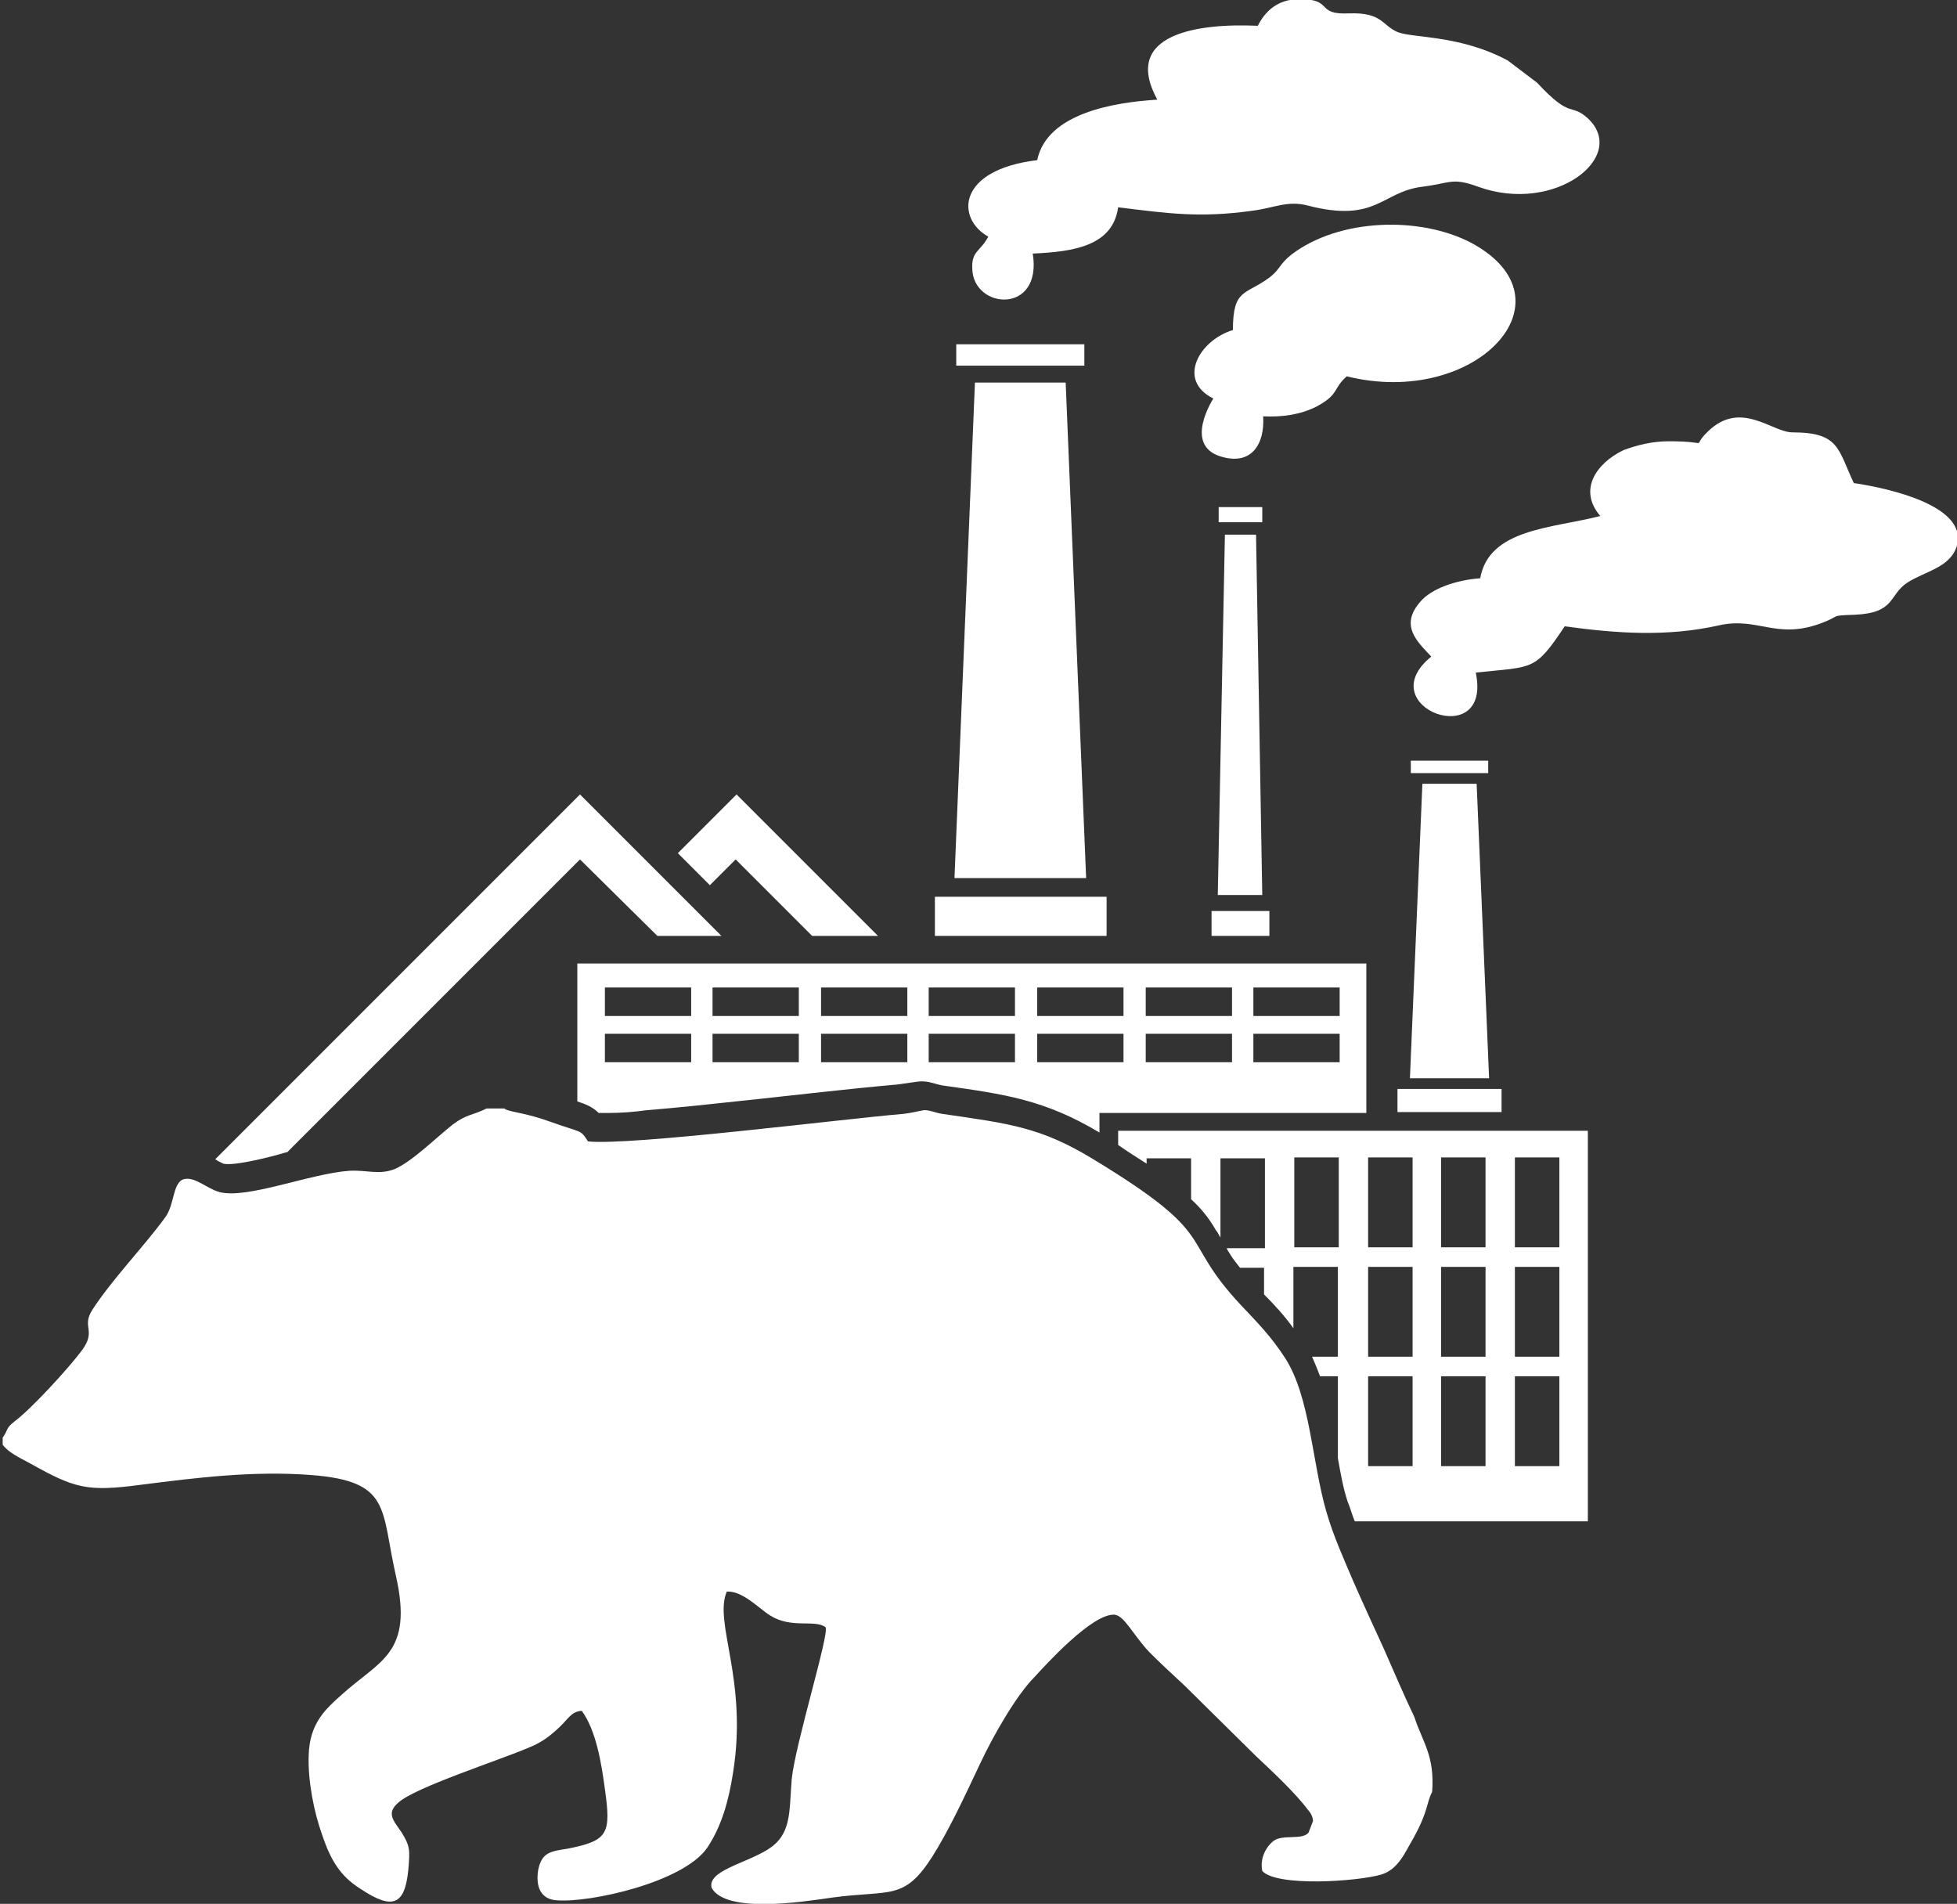 <?xml version="1.0" encoding="UTF-8"?> <!-- Generator: Adobe Illustrator 21.1.0, SVG Export Plug-In . SVG Version: 6.00 Build 0) --> <svg xmlns="http://www.w3.org/2000/svg" xmlns:xlink="http://www.w3.org/1999/xlink" id="_x2D_deT_1" x="0px" y="0px" viewBox="0 0 220 214" style="enable-background:new 0 0 220 214;" xml:space="preserve"><rect x="0" y="0" width="220" height="214" fill="#333333" stroke="none"/> <style type="text/css"> .st0{fill-rule:evenodd;clip-rule:evenodd;fill:#FFFFFF;} </style> <g> <g> <path class="st0" d="M125.7,127.1h52.8V171h-26.2c-0.3-0.7-0.5-1.5-0.8-2.2c-0.5-1.5-0.8-3.2-1.1-4.9v-9.2h-2 c-0.3-0.8-0.6-1.5-0.9-2.2h2.9v-10.1h-5v6.9c-1-1.4-2.1-2.6-3.3-3.8v-3h-2.7c-0.4-0.5-0.8-1-1.1-1.5c-0.1-0.2-0.3-0.4-0.4-0.7h4.3 v-10.1h-5v8.9c-0.2-0.3-0.3-0.6-0.5-0.8c-0.8-1.4-1.7-2.5-2.8-3.5v-4.6h-5v0.6c-1.1-0.7-2.2-1.4-3.2-2.1V127.1L125.7,127.1z M170.3,130.1v10.1h5v-10.1H170.3L170.3,130.1z M170.3,142.4v10.1h5v-10.1H170.3L170.3,142.4z M170.3,154.7v10.1h5v-10.1H170.3 L170.3,154.7z M162,130.1v10.1h5v-10.1H162L162,130.1z M162,142.4v10.1h5v-10.1H162L162,142.4z M162,154.7v10.1h5v-10.1H162 L162,154.7z M153.8,130.1v10.1h5v-10.1H153.8L153.8,130.1z M153.8,142.4v10.1h5v-10.1H153.8L153.8,142.4z M153.8,154.7v10.1h5 v-10.1H153.8L153.8,154.7z M145.5,130.1v10.1h5v-10.1H145.5z"></path> <path class="st0" d="M68,111h9.7v3.2H68V111L68,111z M68,116.2h9.7v3.2H68V116.2L68,116.2z M80.1,111h9.7v3.2h-9.7V111L80.1,111z M80.1,116.2h9.7v3.2h-9.7V116.2L80.1,116.2z M92.3,111h9.7v3.2h-9.7V111L92.3,111z M92.3,116.2h9.7v3.2h-9.7V116.2L92.3,116.2z M104.4,111h9.7v3.2h-9.7V111L104.4,111z M104.4,116.2h9.7v3.2h-9.7V116.2L104.4,116.2z M116.6,111h9.7v3.2h-9.7V111L116.6,111z M116.6,116.2h9.7v3.2h-9.7V116.2L116.6,116.2z M128.8,111h9.7v3.2h-9.7V111L128.8,111z M128.8,116.2h9.7v3.2h-9.7V116.2 L128.8,116.2z M140.9,111h9.7v3.2h-9.7V111L140.9,111z M140.9,116.2h9.7v3.2h-9.7V116.2L140.9,116.2z M64.9,108.3v15.5 c0.9,0.3,1.7,0.6,2.4,1.3c0.4,0,0.8,0,1.1,0c1.4,0,2.8-0.1,4.2-0.3c3.7-0.3,7.4-0.7,11.1-1.1c5.7-0.6,11.5-1.3,17.2-1.8 c0.7-0.1,1.4-0.2,2.1-0.3c1.2-0.2,1.9,0.2,2.9,0.4c7.1,1,11.5,1.6,17.7,5.3v-2.2h30v-16.8H64.9z"></path> <path class="st0" d="M91.3,105.2l-8.6-8.6l-2.9,2.9l-3.6-3.6l6.6-6.6l15.9,15.9H91.3L91.3,105.2z M73.9,105.2h7.2L65.2,89.3 l-41,41l0.3,0.2c0.2,0.1,0.4,0.2,0.6,0.3c1.2,0.3,5.5-0.8,6.8-1.2l0.4-0.1l32.9-32.9L73.9,105.2z"></path> <rect x="105.1" y="100.8" class="st0" width="19.3" height="4.4"></rect> <rect x="136.2" y="102.4" class="st0" width="6.5" height="2.8"></rect> <polygon class="st0" points="109.6,43 119.8,43 122.1,98.7 107.3,98.7 "></polygon> <rect x="107.5" y="38.7" class="st0" width="14.4" height="2.4"></rect> <polygon class="st0" points="137.7,60.1 141.2,60.1 141.9,100.6 136.9,100.6 "></polygon> <rect x="137" y="57" class="st0" width="4.9" height="1.7"></rect> <rect x="157.1" y="122.4" class="st0" width="11.7" height="2.6"></rect> <polygon class="st0" points="159.9,88.1 166,88.1 167.4,121.2 158.5,121.2 "></polygon> <rect x="158.6" y="85.5" class="st0" width="8.7" height="1.4"></rect> <path class="st0" d="M141.4,2.9c-6.5-0.3-15.4,0.8-11.3,8.3c-4.8,0.3-12.4,1.5-13.5,6.8c-9.1,1.1-9.1,6.6-5.5,8.6 c-0.9,1.7-1.9,1.6-1.8,3.6c0.1,4.6,7.9,5.2,6.8-1.7c4.7-0.2,9-0.9,9.6-5.2c5.6,0.7,9.2,1.2,15,0.4c2.5-0.3,4-1.2,6.3-0.6 c7.7,2,8.3-1.5,12.8-2.1c3.3-0.4,3.4-1.1,6.4,0c8.6,3.1,16.9-3.4,12.3-7.7c-2-1.8-1.8,0.2-5.7-4l-3.3-2.5 c-5.4-2.9-10.7-2.5-12.4-3.2c-1.8-0.8-1.7-2.2-5.4-2.1c-3.9,0.2-1.7-1.6-5.6-1.6C143.6-0.1,142.2,1.3,141.4,2.9z"></path> <path class="st0" d="M179.9,58c-5.4,1.4-12.5,1.4-13.5,7c-2.8,0.2-5.5,1.2-6.7,2.6c-2.4,2.7-0.4,4.5,1.2,6.2 c-7,5.7,6.9,10.8,5,1.8c6.5-0.7,6.6-0.1,10-5.2c5.8,0.8,11.5,1.2,17.3-0.1c4.4-1,6.4,1.6,11.4-0.2c2.5-0.9,0.9-0.9,3.9-1 c4.6-0.2,3.8-2.2,5.9-3.6c2-1.3,4.9-1.7,5.6-4.2c1.2-4.4-7.5-6.4-11.6-7c-1.8-3.8-1.6-5.7-6.9-5.7c-2.3,0-5.8-3.7-9.5-0.1 c-2.1,2,0.7,1.1-4.4,1.1c-1.8,0-3.5,0.4-5.1,1C179.4,52.1,177.4,55.1,179.9,58z"></path> <path class="st0" d="M138.6,37.1c-3.7,1.1-6.4,5.6-2.2,7.7c0,0-3.4,5.2,0.8,6.5c3.5,1.1,5-1.4,4.8-4.5c2.2,0.1,4.2-0.2,6-1.1 c2.6-1.4,1.8-2,3.4-3.4c14.5,3.6,25.9-8.6,14-15c-5.7-3-14.8-2.8-20.2,1.3c-1.4,1.1-1.3,1.7-2.5,2.6 C140,33.2,138.6,32.4,138.6,37.1z"></path> </g> <path class="st0" d="M161,201.4c-0.7,1.4-0.4,2.1-2.1,5.2c-1,1.7-1.7,3.5-3.6,4.1c-2.7,0.8-11.8,1.4-13.4-0.4 c-0.3-1.5,0.5-2.8,1.3-3.4c1-0.7,3-0.1,3.8-0.8c0,0,0.1-0.1,0.1-0.1l0.5-1.3c0-0.5-0.3-1-0.6-1.3c-1.3-1.8-4.2-4.5-5.8-6l-8-7.9 c-1.4-1.3-2.7-2.5-4-3.8c-1.8-1.9-2.8-4.1-3.9-4.2c-2.5-0.2-7.9,5.8-9,7c-2,2-4.6,6.5-6.1,9.7c-1.7,3.6-3.5,7.5-5.4,10.5 c-3.2,5-4.7,3.7-11.3,4.6c-3.4,0.5-11.9,1.8-13.5-1.1c-0.5-1.9,3.7-2.7,6.3-4.3c2.7-1.7,2.4-4.1,2.7-7.9c0.4-4,4.3-16.5,3.8-17.1 c-1.2-0.9-3.8,0.2-6.2-1.3c-1.3-0.8-3.1-2.8-4.9-2.7c-1.5,3.5,2.4,9.9,0.7,20.4c-0.5,3.2-1.3,6-2.9,8.4c-2.7,3.9-13.2,6.2-16.9,5.9 c-1.8-0.1-2.4-1.5-2.1-3.4c0.4-2,1.4-2.1,3.3-2.4c4.6-0.9,4.9-1.7,4.2-6.7c-0.4-3-1-6.6-2.6-8.8c-1.3,0.1-1.5,1-2.9,2.2 c-0.9,0.8-1.7,1.4-3.2,2c-3.3,1.4-12.6,4.4-14.5,6.1c-1.4,1.2-0.6,2,0.3,3.3c1,1.6,1,2,0.8,4.3c-0.4,4-1.8,4.5-5.4,2.1 c-2.2-1.4-3.3-3.1-4.3-6.1c-0.9-2.5-1.6-6-1.5-8.9c0.1-3.6,1.9-5.2,3.7-6.8c4.3-3.9,8.1-4.6,6.1-13.4c-1.7-7.5-0.5-10.6-9.5-11.3 c-6.6-0.5-12.9,0.3-19.2,1.1c-6,0.8-7.4,0.4-12.4-2.4c-1.3-0.7-2.4-1.2-3.1-2.1v-0.8c0.7-1,0.3-1,1.3-1.8c2-1.5,6.1-6,7.6-8 c1.7-2.3-0.1-2.6,1.2-4.6c2.2-3.4,5.8-7.1,8.2-10.4c1-1.4,0.8-3.6,1.9-4.2c1.3-0.5,2.7,1,4.2,1.4c3.1,0.8,10.2-2.1,14.6-2.4 c2-0.1,3.3,0.5,5.1-0.2c2-0.9,4.6-3.5,6.5-5c1.6-1.2,2.2-1,3.8-1.8h2c0,0,0.1,0,0.1,0.1c1.1,0.4,2.3,0.4,5.1,1.4 c3.6,1.3,3.3,0.8,4.2,2.2c4.8,0.5,28.4-2.5,35.5-3.1c0.9-0.1,1.6-0.3,2.2-0.4c0.5-0.1,1.4,0.3,2.1,0.4c7.6,1.1,11.1,1.5,17,5.1 c14.5,8.8,9.4,8.7,16.6,16.4c1.7,1.8,3.4,3.5,5,6c2.8,4.4,3,11.7,4.6,17.2c0.8,2.8,2,5.4,3.1,8c1.1,2.5,2.3,5.1,3.4,7.5 c1.1,2.5,2.2,5.1,3.4,7.6C159.9,195.8,161.3,197.3,161,201.4z"></path> </g> </svg> 